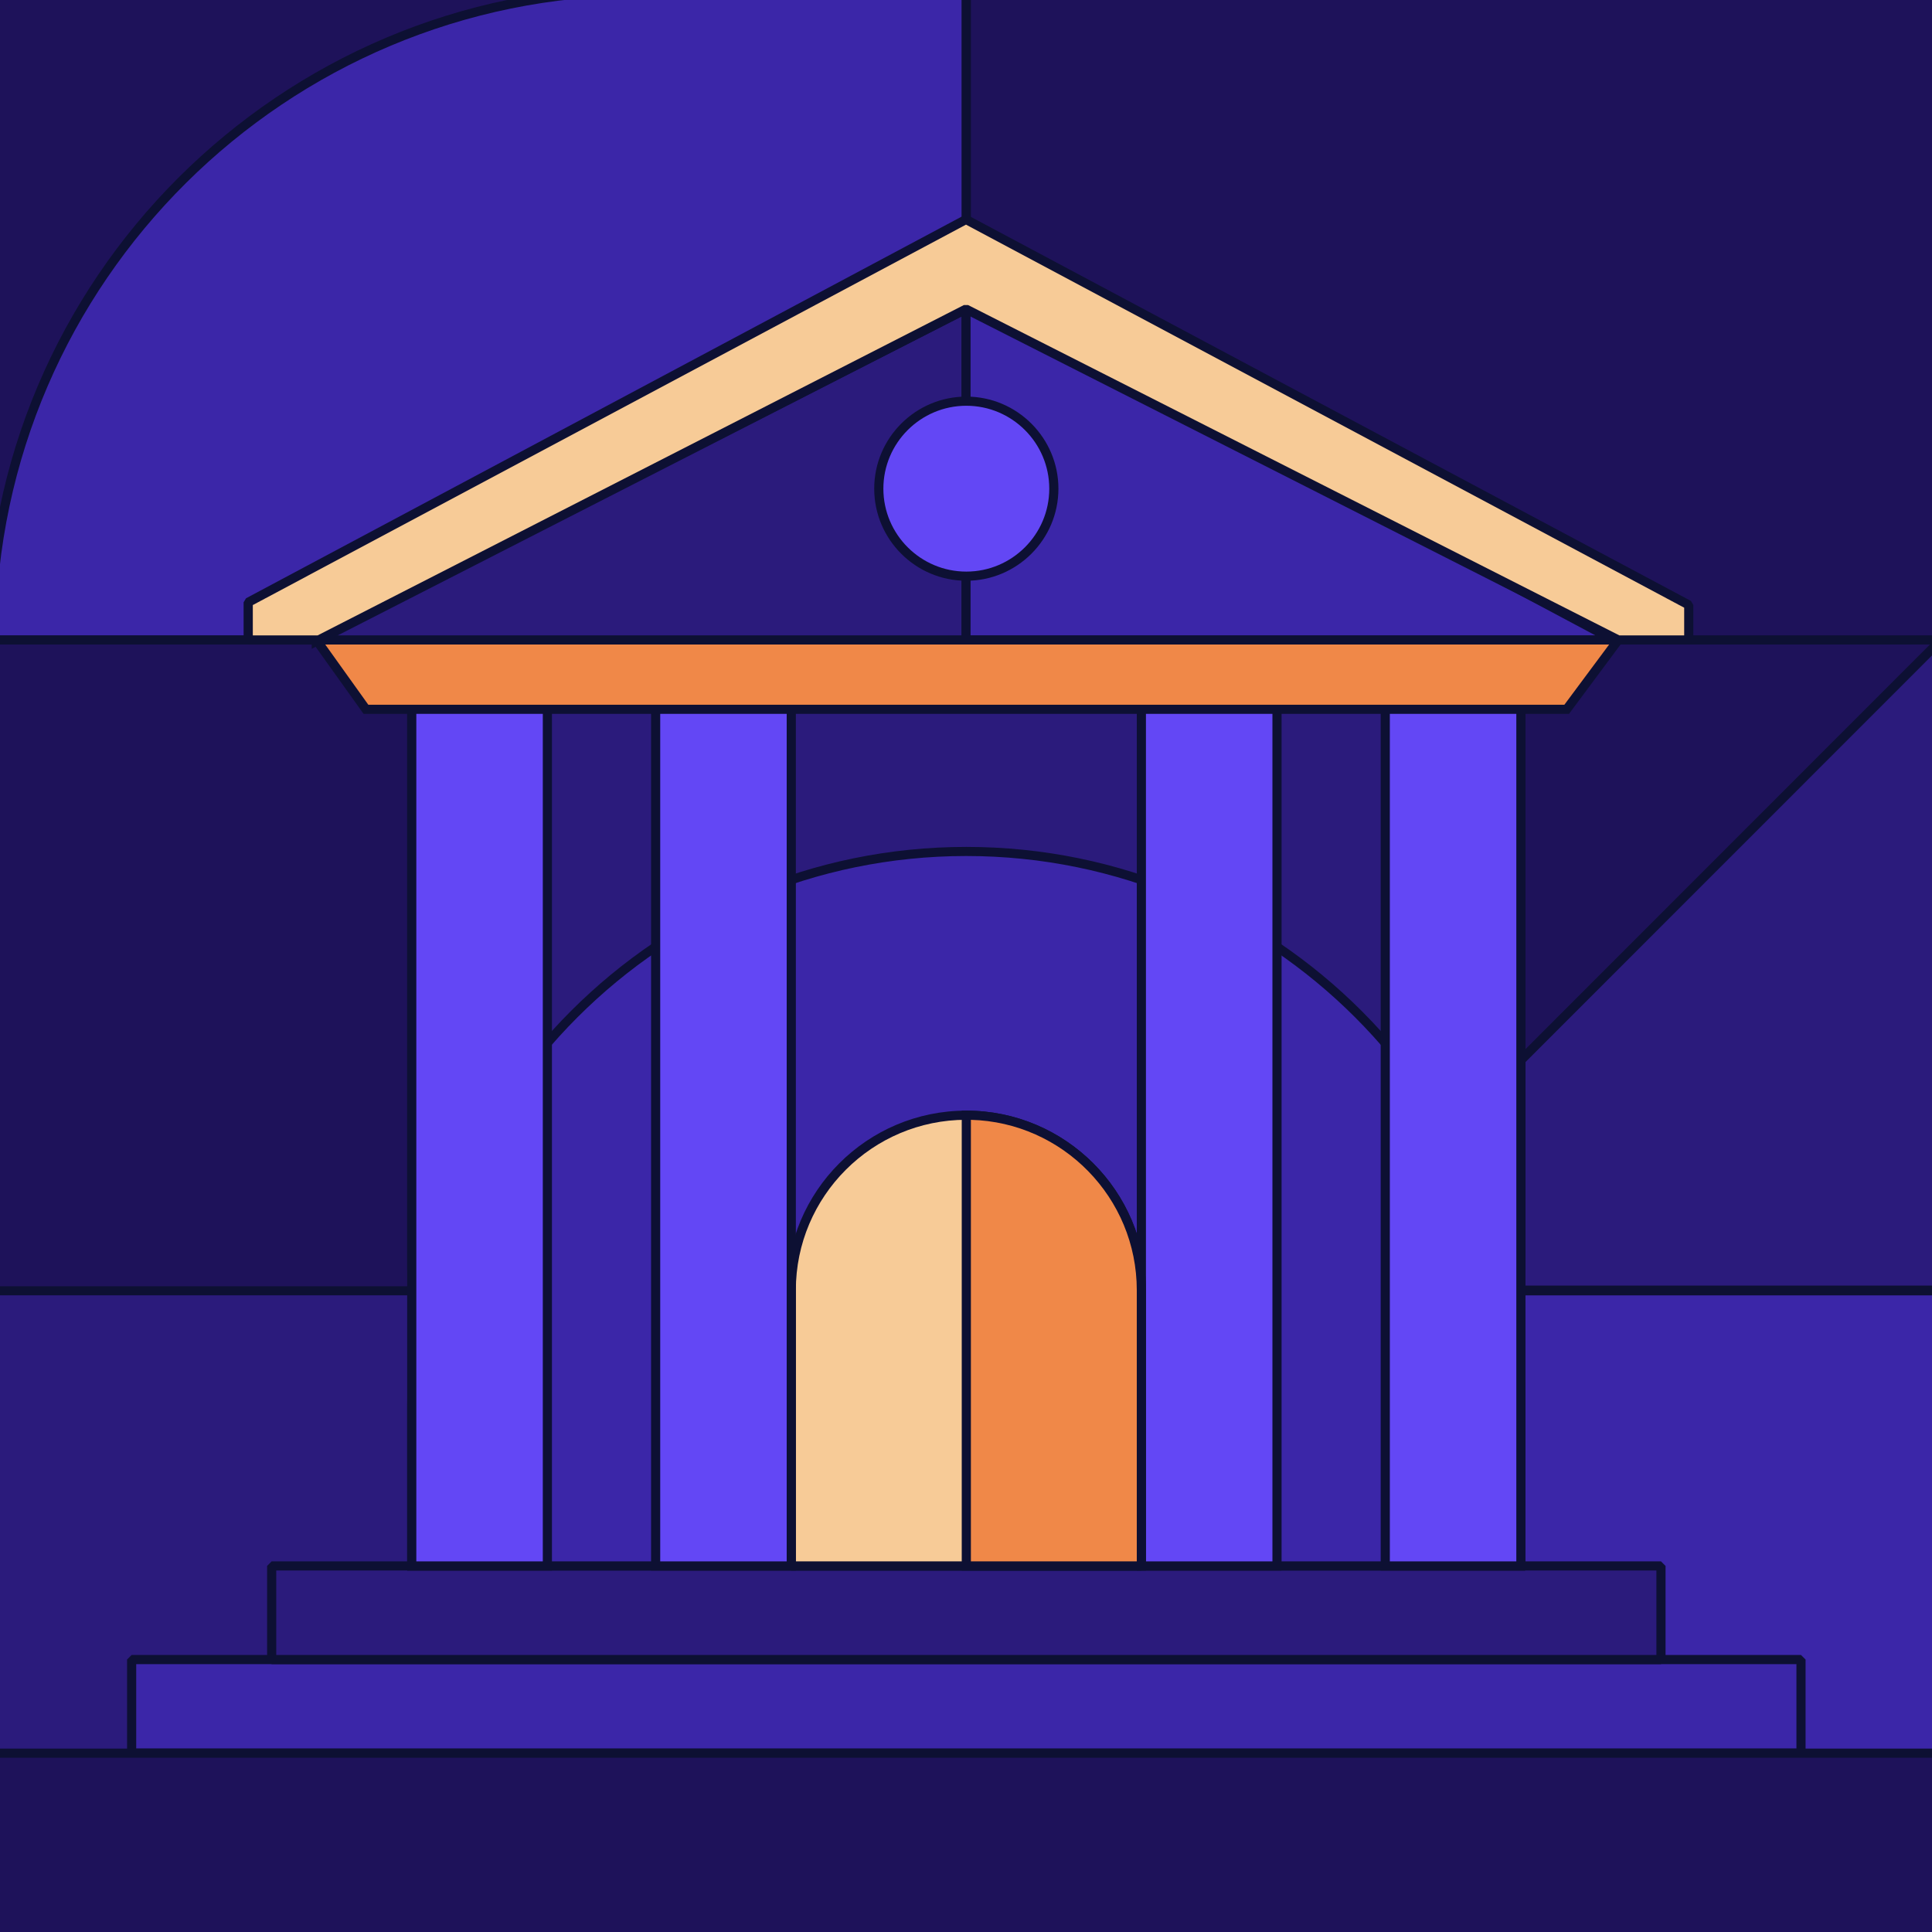 <svg width="426" height="426" viewBox="0 0 426 426" fill="none" xmlns="http://www.w3.org/2000/svg">
<g clip-path="url(#clip0_2723_67797)">
<path d="M427.991 -1.86H-1.991V427.991H427.991V-1.86Z" fill="#1E125A"/>
<path d="M429 429H-3V-2.869H429V429ZM-0.981 426.982H426.981V-0.851H-0.981V426.982Z" fill="#0D1033"/>
<path d="M427.991 141.101L284.664 284.475H427.991V141.101Z" fill="#2B1B7C"/>
<path d="M429 285.484H282.231L429 138.659V285.484ZM287.106 283.466H426.991V143.533L287.106 283.466Z" fill="#0D1033"/>
<path d="M213.071 -1.991H141.135C62.083 -1.991 -1.991 62.073 -1.991 141.091H213.071V-1.991Z" fill="#3B26A8"/>
<path d="M213.071 142.11H-1.991L-3 141.101C-3 61.639 61.659 -3 141.135 -3H213.071L214.08 -1.991V141.101L213.071 142.11ZM-0.981 140.082H212.061V-0.982H141.135C63.112 -0.982 -0.436 62.204 -0.981 140.082Z" fill="#0D1033"/>
<path d="M-1.991 427.991V284.617H125.046H213.353L-1.991 427.991Z" fill="#2B1B7C"/>
<path d="M-1.436 428.829L-3 427.991V284.617L-1.991 283.608H213.353L213.908 285.454L-1.436 428.829ZM-0.981 285.616V426.104L210.022 285.616H-0.981Z" fill="#0D1033"/>
<path d="M213.07 427.991H427.99V284.616H301.368H213.07V427.991Z" fill="#3B26A8"/>
<path d="M429 429H212.061V283.597H429V429ZM214.08 426.982H426.981V285.625H214.08V426.982Z" fill="#0D1033"/>
<path d="M213.07 141.101H427.99V-1.991H301.368H213.07V141.101Z" fill="#1E125A"/>
<path d="M213.07 142.11H212.061V-3H429V142.11H213.07ZM214.08 -0.982V140.092H426.981V-0.982H214.08Z" fill="#0D1033"/>
<path d="M335.363 141.101H90.788V279.067H335.363V141.101Z" fill="#2B1B7C"/>
<path d="M336.362 280.066H89.779V140.092H336.372V280.076L336.362 280.066ZM91.787 278.048H334.343V142.11H91.797V278.058L91.787 278.048Z" fill="#0D1033"/>
<path d="M29.026 365.925V386.57H397.115V365.925H29.026Z" fill="#3B26A8"/>
<path d="M397.115 387.579H29.026L28.017 386.57V365.925L29.026 364.916H397.115L398.124 365.925V386.57L397.115 387.579ZM30.036 385.561H396.105V366.934H30.036V385.561Z" fill="#0D1033"/>
<path d="M59.902 345.29V365.935H366.229V345.29H59.902Z" fill="#2B1B7C"/>
<path d="M366.239 366.934H59.903L58.894 365.925V345.28L59.903 344.271H366.239L367.249 345.28V365.925L366.239 366.934ZM60.922 364.916H365.23V346.289H60.912V364.916H60.922Z" fill="#0D1033"/>
<path d="M-1.991 386.57L-1.991 427.991H427.991V386.57H-1.991Z" fill="#1E125A"/>
<path d="M429 429H-3V385.561H429V429ZM-0.981 426.982H426.981V387.579H-0.981V426.982Z" fill="#0D1033"/>
<path d="M90.788 309.984C90.788 242.469 145.535 187.739 213.07 187.739C280.606 187.739 335.353 242.469 335.353 309.984L335.211 345.28H90.788V309.984Z" fill="#3B26A8"/>
<path d="M336.221 346.299H89.779V309.994C89.779 242.025 145.091 186.74 213.07 186.74C281.05 186.74 336.362 242.035 336.362 309.994L336.221 346.299ZM91.787 344.281H334.202L334.333 309.984C334.333 243.135 279.929 188.748 213.06 188.748C146.191 188.748 91.787 243.135 91.787 309.984V344.271V344.281Z" fill="#0D1033"/>
<path d="M213.071 245.9C191.753 245.9 174.473 263.175 174.473 284.485V345.29H251.678V284.485C251.678 263.175 234.398 245.9 213.081 245.9H213.071Z" fill="#F7CB97"/>
<path d="M251.668 346.299H174.463L173.454 345.29V284.485C173.454 262.65 191.218 244.891 213.06 244.891C234.903 244.891 252.667 262.65 252.667 284.485V345.29L251.658 346.299H251.668ZM175.472 344.281H250.658V284.485C250.658 263.76 233.792 246.909 213.07 246.909C192.349 246.909 175.482 263.77 175.482 284.485V344.281H175.472Z" fill="#0D1033"/>
<path d="M174.473 141.101H144.566V345.29H174.473V141.101Z" fill="#6347F5"/>
<path d="M175.483 346.299H143.557V140.092H175.483V346.299ZM145.576 344.281H173.464V142.11H145.576V344.281Z" fill="#0D1033"/>
<path d="M281.575 141.101H251.668V345.29H281.575V141.101Z" fill="#6347F5"/>
<path d="M282.584 346.299H250.659V140.092H282.584V346.299ZM252.677 344.281H280.566V142.11H252.677V344.281Z" fill="#0D1033"/>
<path d="M335.353 141.101H305.446V345.29H335.353V141.101Z" fill="#6347F5"/>
<path d="M336.362 346.299H304.437V140.092H336.362V346.299ZM306.455 344.281H334.343V142.11H306.455V344.281Z" fill="#0D1033"/>
<path d="M120.695 141.101H90.788V345.29H120.695V141.101Z" fill="#6347F5"/>
<path d="M121.704 346.299H89.779V140.092H121.704V346.299ZM91.797 344.281H119.686V142.11H91.797V344.281Z" fill="#0D1033"/>
<path d="M345.446 156.398H80.695L69.744 141.101H356.822L345.446 156.398Z" fill="#F08848"/>
<path d="M345.961 157.407H80.17L67.785 140.092H358.83L345.961 157.407ZM81.21 155.389H344.941L354.813 142.11H71.712L81.21 155.389Z" fill="#0D1033"/>
<path d="M213.07 345.29H251.668V284.485C251.668 263.175 234.388 245.9 213.07 245.9V345.29Z" fill="#F08848"/>
<path d="M252.677 346.299H212.061V244.891H213.07C234.913 244.891 252.677 262.65 252.677 284.485V346.299ZM214.08 344.281H250.658V284.485C250.658 264.103 234.337 247.454 214.08 246.919V344.281Z" fill="#0D1033"/>
<path d="M69.743 141.101V141.394L213 64.918L355.802 141.111L356.821 141.101H69.743Z" fill="#3B26A8"/>
<path d="M68.734 143.068V140.082H70.046L213 63.768L356.024 140.082H356.821V142.1L355.55 142.12L355.519 142.1H70.551L68.734 143.068ZM74.326 140.082H351.744L213 66.059L74.326 140.092V140.082Z" fill="#0D1033"/>
<path d="M213 141.101V68.158L69.743 141.101H213Z" fill="#2B1B7C"/>
<path d="M213 142.11H69.743L69.289 140.203L212.546 67.26L214.009 68.158V141.101L213 142.11ZM73.952 140.092H211.99V69.802L73.952 140.092Z" fill="#0D1033"/>
<path d="M213.07 127.045C223.729 127.045 232.369 118.407 232.369 107.752C232.369 97.097 223.729 88.459 213.07 88.459C202.412 88.459 193.771 97.097 193.771 107.752C193.771 118.407 202.412 127.045 213.07 127.045Z" fill="#6347F5"/>
<path d="M213.07 128.054C201.877 128.054 192.762 118.942 192.762 107.752C192.762 96.562 201.877 87.45 213.07 87.45C224.264 87.45 233.378 96.562 233.378 107.752C233.378 118.942 224.264 128.054 213.07 128.054ZM213.07 89.468C202.987 89.468 194.781 97.672 194.781 107.752C194.781 117.832 202.987 126.036 213.07 126.036C223.154 126.036 231.36 117.832 231.36 107.752C231.36 97.672 223.154 89.468 213.07 89.468Z" fill="#0D1033"/>
<path d="M213 48.39L54.734 132.807V141.101L70.278 141.111L213 68.157L356.821 141.111L372.365 141.101V133.392L213 48.39Z" fill="#F7CB97"/>
<path d="M356.821 142.12L356.367 142.009L213 69.287L70.732 142.009L70.268 142.12H54.724L53.715 141.101V132.806L54.25 131.918L212.525 47.502H213.474L372.84 132.504L373.375 133.392V141.101L372.365 142.11H356.821V142.12ZM55.744 140.102H70.036L212.535 67.259H213.454L357.064 140.102H371.356V133.997L213 49.53L55.744 133.412V140.092V140.102Z" fill="#0D1033"/>
</g>
<defs>
<clipPath id="clip0_2723_67797">
<rect width="426" height="426" fill="white"/>
</clipPath>
</defs>
</svg>
